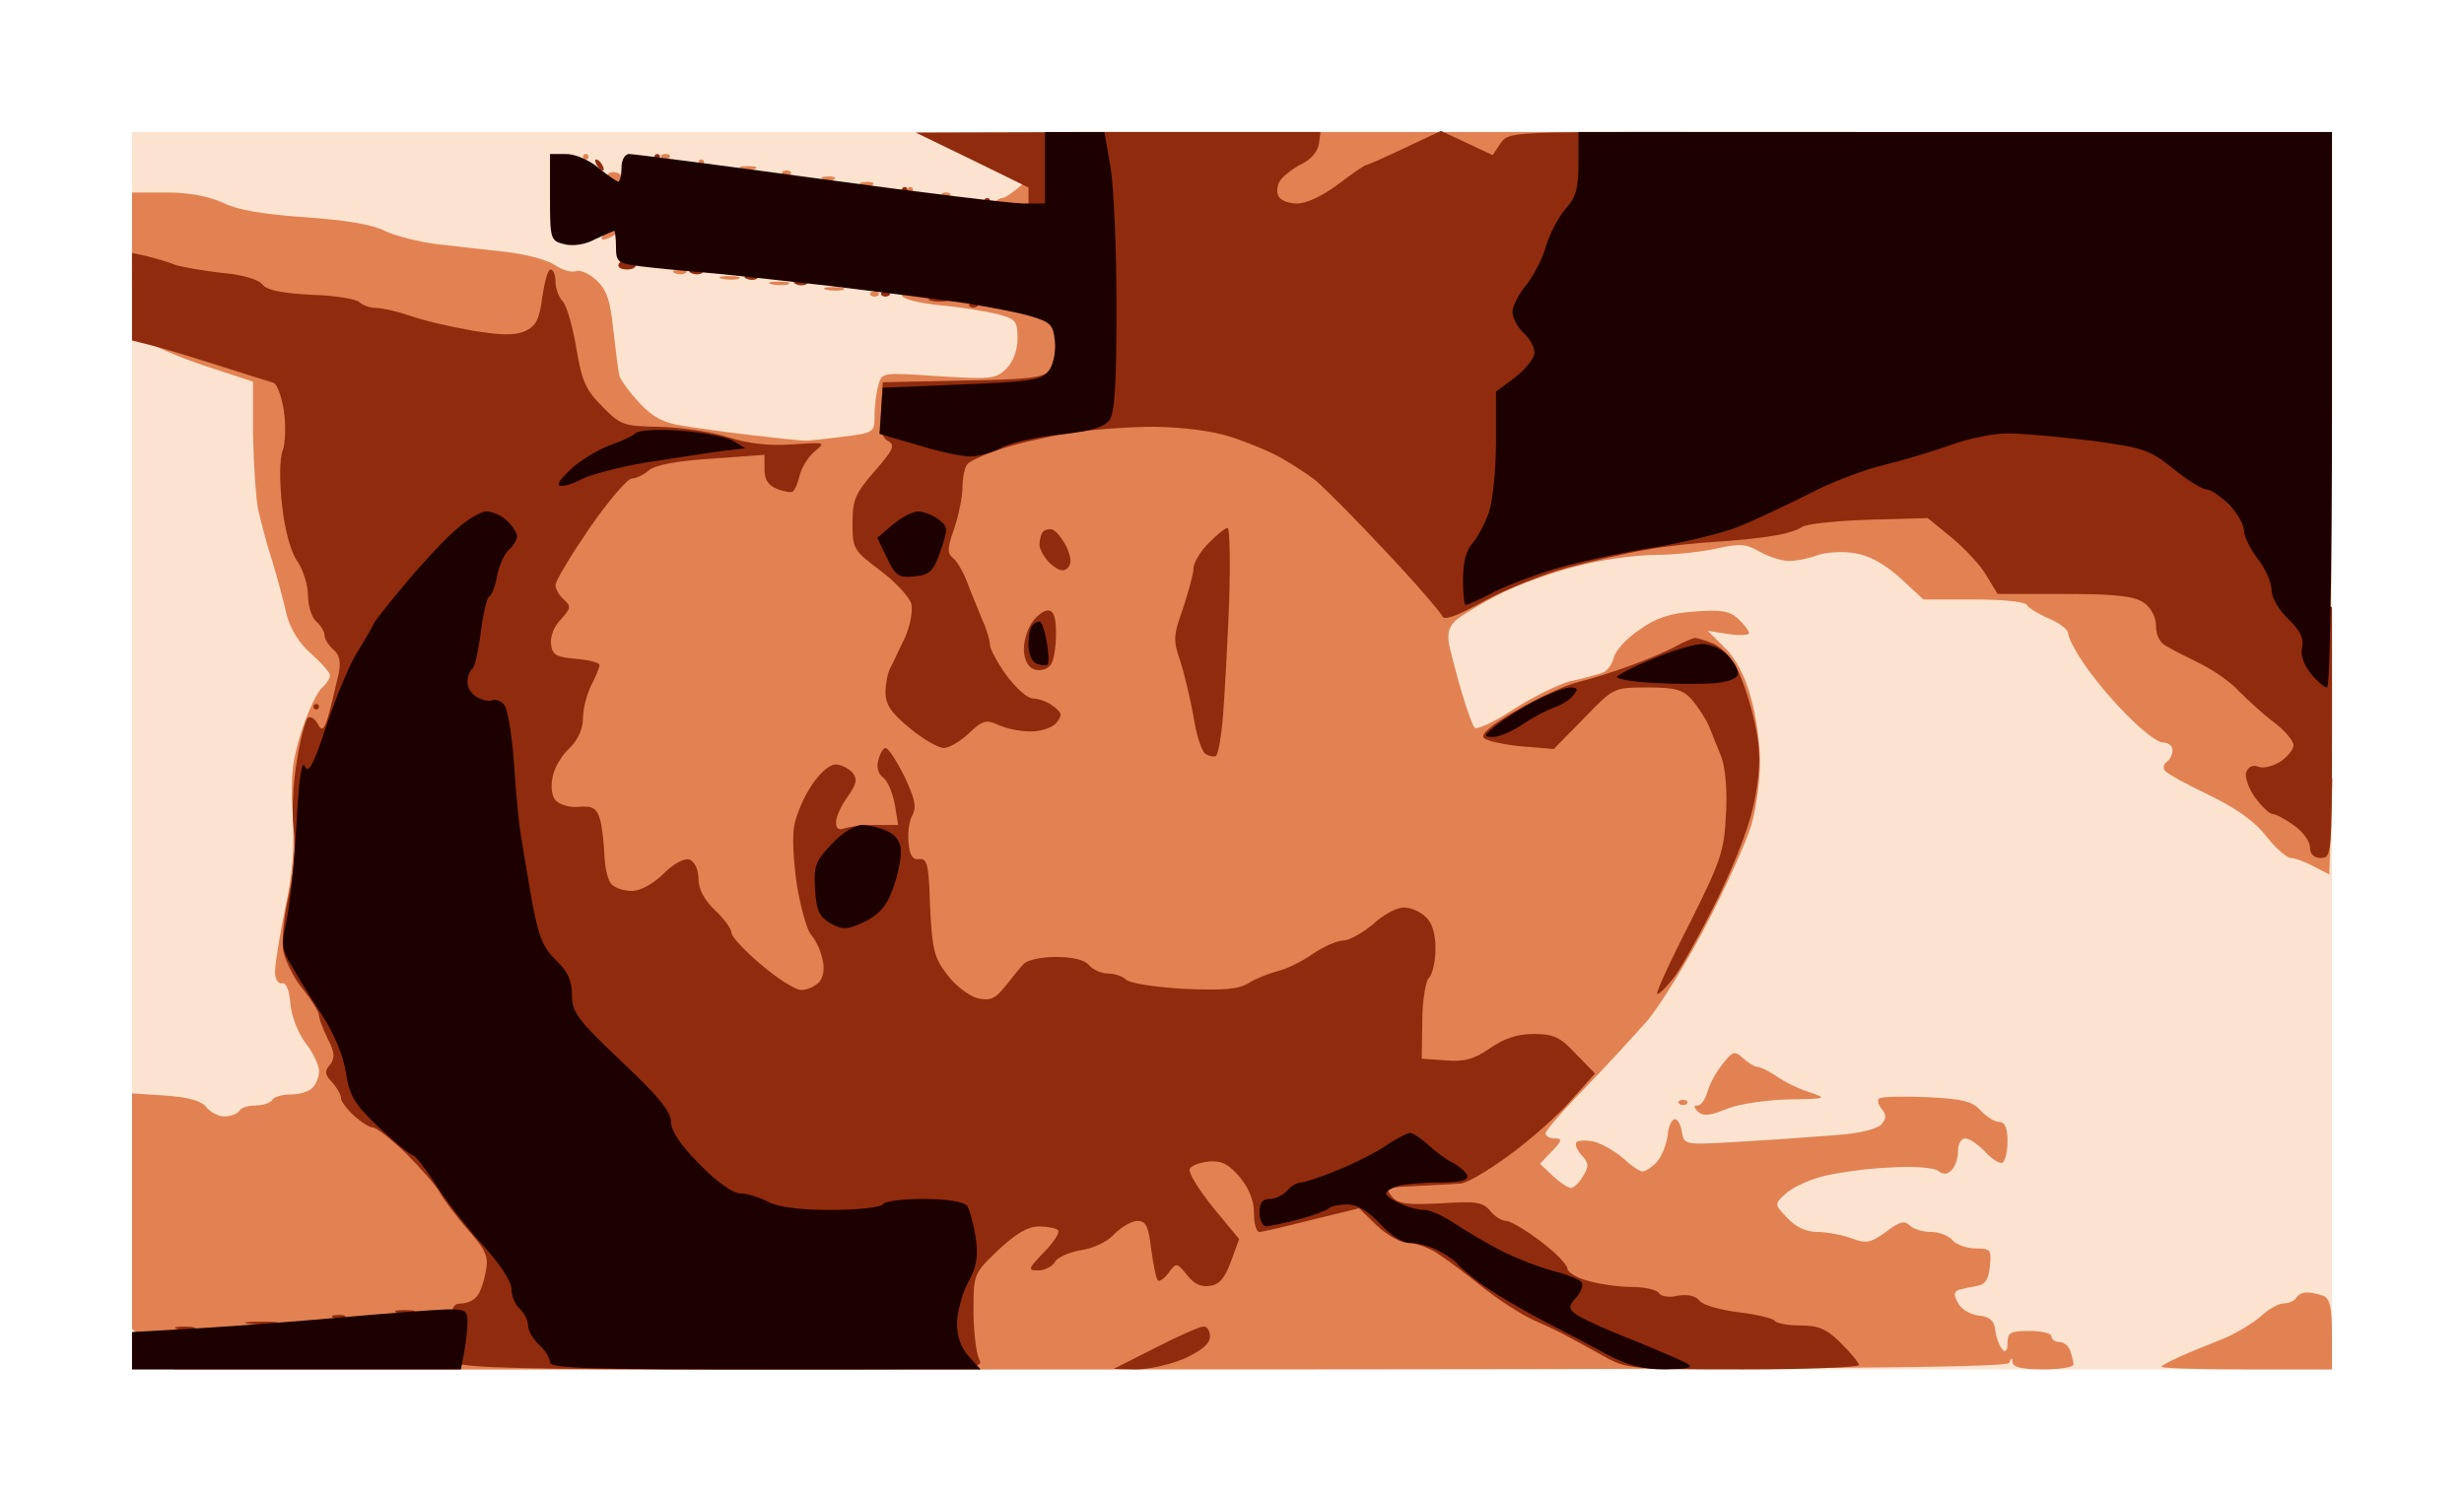 <?xml version="1.0" standalone="no"?>
<!DOCTYPE svg PUBLIC "-//W3C//DTD SVG 20010904//EN"
 "http://www.w3.org/TR/2001/REC-SVG-20010904/DTD/svg10.dtd">
<svg version="1.0" xmlns="http://www.w3.org/2000/svg"
 width="100%" height="100%" viewBox="0 0 448 273"
 preserveAspectRatio="xMidYMid meet">
<g transform="translate(0,273) scale(0.1,-0.1)"
fill="#fbe3cf" stroke="none">
<path d="M2240 2490 l-2000 0 0 -1125 0 -1125 2000 0 2000 0 0 1125 0 1125
-2000 0z"/>
</g>
<g transform="translate(0,273) scale(0.1,-0.1)"
fill="#e28253" stroke="none">
<path d="M2509 2490 l-556 0 -57 -60 c-32 -33 -65 -60 -74 -60 -10 0 -54 -37
-100 -83 -45 -45 -82 -87 -82 -94 0 -6 29 -14 68 -18 37 -3 84 -11 105 -16 34
-9 37 -13 37 -44 0 -22 -8 -43 -20 -55 -19 -19 -28 -20 -124 -14 -103 7 -103
7 -109 -17 -4 -13 -7 -38 -7 -55 0 -30 -1 -31 -57 -38 -32 -4 -65 -8 -73 -7
-8 0 -51 5 -95 10 -44 5 -100 13 -125 17 -33 5 -54 16 -77 41 -17 18 -34 41
-37 50 -2 10 -7 48 -11 84 -5 52 -12 72 -30 89 -13 12 -30 20 -38 17 -8 -3
-25 2 -38 11 -13 9 -53 20 -89 24 -36 4 -92 10 -125 14 -33 4 -76 15 -95 24
-23 12 -73 20 -145 25 -74 5 -123 13 -149 26 -26 12 -62 19 -103 19 l-63 0 0
-123 c0 -115 1 -125 23 -144 12 -11 61 -32 109 -48 l88 -29 0 -95 c1 -53 5
-114 9 -136 5 -22 16 -65 26 -95 9 -30 21 -74 26 -97 7 -27 23 -53 45 -72 19
-17 34 -34 34 -39 0 -5 -6 -15 -14 -22 -8 -6 -25 -41 -37 -77 -17 -53 -21 -81
-17 -152 4 -61 0 -112 -14 -175 -10 -49 -18 -100 -18 -113 0 -13 5 -22 13 -21
7 2 13 -12 15 -37 2 -23 14 -54 28 -72 13 -17 24 -40 24 -50 0 -11 -5 -24 -12
-31 -7 -7 -24 -12 -39 -12 -15 0 -31 -4 -34 -10 -3 -5 -17 -10 -30 -10 -13 0
-27 -4 -30 -10 -3 -5 -16 -10 -27 -10 -11 0 -26 8 -33 17 -8 11 -32 18 -74 21
l-61 4 0 -214 0 -214 38 -37 38 -37 1666 0 c1324 0 1667 3 1671 12 4 10 6 10
6 1 1 -9 19 -13 56 -13 30 0 55 4 55 9 0 5 -3 16 -6 25 -3 9 -12 16 -20 16 -8
0 -14 5 -14 10 0 6 -18 10 -40 10 -35 0 -40 -3 -40 -22 0 -14 -4 -18 -9 -12
-5 5 -11 20 -13 34 -2 19 -10 26 -31 28 -15 2 -32 12 -37 23 -8 14 -8 20 2 24
7 2 22 5 33 7 14 2 21 12 23 36 3 30 1 32 -26 32 -16 0 -35 7 -42 15 -7 8 -24
15 -39 15 -15 0 -32 5 -39 12 -9 9 -19 7 -43 -12 -28 -20 -36 -22 -64 -11 -17
6 -45 11 -61 11 -20 0 -39 9 -54 25 -24 25 -24 26 -4 44 10 10 39 24 64 31 25
7 80 15 123 17 47 3 83 0 91 -6 9 -7 16 -7 24 1 7 7 12 22 12 35 0 13 6 23 13
23 8 0 24 -11 37 -25 12 -13 27 -22 31 -19 5 3 9 21 9 40 0 23 -5 34 -15 34
-8 0 -23 9 -34 21 -15 17 -34 21 -97 24 -43 2 -82 1 -87 -2 -4 -2 -3 -11 4
-19 9 -11 9 -17 0 -28 -8 -9 -40 -17 -84 -20 -40 -3 -118 -9 -174 -12 -101 -6
-101 -6 -105 18 -2 12 -7 23 -13 23 -5 0 -12 -13 -13 -30 -2 -16 -11 -38 -19
-47 -9 -10 -21 -18 -27 -18 -5 0 -21 11 -35 24 -15 13 -38 26 -52 30 -14 3
-29 3 -33 -1 -3 -3 1 -14 10 -24 13 -14 13 -20 2 -38 -7 -12 -17 -21 -22 -21
-5 0 -20 10 -33 22 l-23 22 22 23 c18 19 19 23 5 23 -9 0 -17 4 -17 9 0 5 32
42 71 82 40 41 91 97 115 124 23 28 72 107 107 175 36 69 72 149 81 179 9 30
16 82 16 115 0 33 -7 86 -17 119 -10 37 -27 70 -47 89 l-31 31 38 -6 c20 -3
37 -2 37 2 0 4 -9 16 -20 26 -15 14 -32 17 -79 13 -44 -3 -70 -11 -100 -33
-23 -15 -44 -38 -47 -51 -3 -13 -13 -25 -22 -28 -10 -3 -35 -10 -58 -15 -22
-6 -69 -29 -104 -52 -34 -22 -66 -37 -69 -32 -4 4 -14 33 -23 63 -9 30 -19 69
-23 86 -4 22 -1 34 12 46 10 9 45 30 78 47 33 17 96 40 140 51 44 12 109 21
145 21 36 0 87 6 113 12 40 9 52 8 76 -6 16 -9 40 -17 54 -17 14 0 38 5 53 11
16 5 46 7 67 3 26 -4 54 -20 82 -45 l42 -39 91 0 c51 0 94 -4 97 -10 4 -6 22
-17 41 -25 19 -8 34 -20 34 -26 0 -7 12 -31 27 -53 15 -23 49 -65 77 -93 28
-29 58 -53 68 -53 10 0 18 -6 18 -14 0 -8 -5 -18 -10 -21 -6 -4 -8 -11 -4 -16
3 -5 39 -25 79 -44 50 -24 84 -48 105 -75 17 -22 38 -40 45 -40 7 0 26 -7 41
-15 l29 -15 3 87 3 87 -588 588 -588 588 -556 0z"/>
<path d="M1065 2450 c-3 0 -5 -2 -5 -5 0 -3 2 -5 5 -5 3 0 5 2 5 5 0 3 -2 5
-5 5z"/>
<path d="M1210 2450 c-7 0 -10 -3 -7 -7 4 -3 10 -3 14 0 3 4 0 7 -7 7z"/>
<path d="M1275 2440 c-3 0 -5 -2 -5 -5 0 -3 2 -5 5 -5 3 0 5 2 5 5 0 3 -2 5
-5 5z"/>
<path d="M1360 2428 c-14 0 -19 -2 -12 -5 6 -2 18 -2 25 0 6 3 1 5 -13 5z"/>
<path d="M1115 2417 c-8 0 -12 -4 -9 -9 3 -4 9 -8 15 -8 5 0 9 4 9 8 0 5 -7 9
-15 9z"/>
<path d="M1430 2420 c-7 0 -10 -3 -7 -7 4 -3 10 -3 14 0 3 4 0 7 -7 7z"/>
<path d="M1504 2409 c-11 0 -14 -3 -6 -6 7 -3 16 -2 19 1 4 3 -2 6 -13 5z"/>
<path d="M1574 2399 c-11 0 -14 -3 -6 -6 7 -3 16 -2 19 1 4 3 -2 6 -13 5z"/>
<path d="M1655 2390 c-3 0 -5 -2 -5 -5 0 -3 2 -5 5 -5 3 0 5 2 5 5 0 3 -2 5
-5 5z"/>
<path d="M1720 2380 c-7 0 -10 -3 -7 -7 4 -3 10 -3 14 0 3 4 0 7 -7 7z"/>
<path d="M1111 2310 c-6 0 -13 -4 -16 -10 -3 -6 1 -7 9 -4 9 3 16 8 16 10 0 2
-4 4 -9 4z"/>
<path d="M1234 2239 c-11 0 -14 -3 -6 -6 7 -3 16 -2 19 1 4 3 -2 6 -13 5z"/>
<path d="M1325 2228 c-16 0 -22 -2 -12 -5 9 -2 23 -2 30 0 6 3 -1 5 -18 5z"/>
<path d="M1415 2218 c-16 0 -22 -2 -12 -5 9 -2 23 -2 30 0 6 3 -1 5 -18 5z"/>
<path d="M1515 2208 c-16 0 -22 -2 -12 -5 9 -2 23 -2 30 0 6 3 -1 5 -18 5z"/>
<path d="M1590 2200 c-7 0 -10 -3 -7 -7 4 -3 10 -3 14 0 3 4 0 7 -7 7z"/>
<path d="M3169 806 c-15 14 -19 13 -38 -12 -12 -15 -24 -38 -27 -51 -4 -12
-11 -23 -17 -23 -8 0 -8 -3 0 -11 9 -9 22 -8 53 5 23 9 72 16 113 17 68 1 70
2 37 13 -19 6 -46 19 -60 29 -13 9 -29 17 -34 17 -5 0 -17 7 -27 16z"/>
<path d="M3060 730 c-7 0 -10 -3 -7 -7 4 -3 10 -3 14 0 3 4 0 7 -7 7z"/>
<path d="M4195 380 c-8 0 -17 -4 -20 -10 -3 -5 -14 -10 -23 -10 -9 0 -27 -10
-41 -23 -15 -13 -46 -32 -71 -42 -25 -10 -60 -24 -77 -32 -18 -8 -33 -16 -33
-18 0 -3 70 -5 155 -5 l155 0 0 64 c0 49 -4 65 -16 70 -9 3 -22 6 -29 6z"/>
</g>
<g transform="translate(0,273) scale(0.1,-0.1)"
fill="#902c0d" stroke="none">
<path d="M2033 2490 l-368 -1 103 -50 102 -50 0 -103 c0 -96 1 -104 25 -126
16 -15 25 -34 25 -55 0 -17 -6 -39 -12 -48 -11 -14 -36 -17 -158 -19 l-145 -3
-3 -49 c-2 -37 1 -52 13 -58 13 -8 9 -16 -25 -55 -35 -40 -40 -52 -40 -94 0
-47 2 -50 50 -86 28 -21 53 -48 57 -61 3 -12 -2 -39 -11 -60 -10 -20 -21 -45
-26 -54 -6 -10 -10 -31 -10 -47 0 -22 10 -37 44 -65 24 -20 52 -36 62 -36 10
0 30 12 46 27 24 23 31 25 53 15 14 -7 41 -12 59 -12 19 0 40 7 47 16 11 14
10 18 -6 30 -10 8 -27 14 -37 14 -10 0 -31 19 -48 42 -16 22 -30 48 -30 55 0
8 -6 29 -14 46 -7 18 -20 48 -27 67 -7 19 -19 40 -26 45 -11 9 -11 18 2 54 8
24 15 58 15 75 0 17 4 36 8 41 4 6 30 18 57 27 28 10 84 23 125 30 41 7 113
12 160 12 55 -1 106 -8 140 -19 30 -10 71 -27 90 -38 19 -11 46 -28 60 -39 14
-11 71 -68 126 -127 56 -59 103 -114 106 -121 3 -9 26 -1 78 28 41 22 109 49
150 60 41 11 105 26 141 32 37 7 95 13 130 15 35 2 82 7 104 11 22 3 45 11 52
16 6 5 60 11 120 13 l108 3 44 -36 c24 -20 53 -51 63 -69 l20 -33 122 0 c94 0
127 -4 144 -16 13 -9 22 -26 22 -42 0 -17 7 -31 19 -37 10 -6 38 -20 62 -32
24 -12 56 -34 70 -50 15 -15 43 -41 63 -56 20 -15 36 -34 36 -42 0 -8 -11 -21
-24 -30 -13 -8 -31 -13 -40 -9 -10 4 -18 0 -22 -10 -3 -8 4 -29 16 -46 12 -16
26 -30 32 -30 5 0 23 -9 39 -21 16 -11 29 -29 29 -40 0 -12 7 -19 20 -19 19 0
20 7 20 227 l0 228 -432 432 -433 433 -316 0 c-311 0 -317 0 -331 -21 l-14
-21 -47 22 -47 22 -66 -31 c-36 -17 -67 -31 -70 -31 -3 0 -26 -16 -51 -35 -28
-21 -57 -35 -75 -35 -16 0 -31 6 -34 15 -4 8 -1 22 6 30 7 8 24 21 39 28 14 7
27 22 29 35 l3 22 -368 0z"/>
<path d="M1195 2450 c-3 0 -5 -2 -5 -5 0 -3 2 -5 5 -5 3 0 5 2 5 5 0 3 -2 5
-5 5z"/>
<path d="M1084 2440 c-3 0 -2 -4 1 -10 3 -5 8 -10 11 -10 3 0 2 5 -1 10 -3 6
-8 10 -11 10z"/>
<path d="M1645 2390 c-3 0 -5 -2 -5 -5 0 -3 2 -5 5 -5 3 0 5 2 5 5 0 3 -2 5
-5 5z"/>
<path d="M1795 2370 c-3 0 -5 -2 -5 -5 0 -3 2 -5 5 -5 3 0 5 2 5 5 0 3 -2 5
-5 5z"/>
<path d="M268 2264 l-28 6 0 -79 0 -80 43 -11 c23 -6 78 -23 122 -37 44 -14
85 -27 92 -29 6 -1 15 -24 19 -50 4 -26 3 -59 -2 -73 -6 -15 -6 -57 -1 -101 5
-45 16 -85 28 -101 10 -15 19 -43 19 -62 0 -19 7 -40 15 -47 8 -7 15 -18 15
-25 0 -7 7 -18 16 -26 11 -9 14 -22 10 -43 -4 -16 -11 -48 -17 -70 -9 -33 -13
-37 -21 -23 -5 10 -13 15 -18 12 -4 -3 -14 -37 -20 -77 -7 -39 -10 -95 -6
-125 4 -35 1 -77 -9 -121 -9 -38 -13 -82 -10 -101 4 -19 20 -51 36 -70 16 -20
29 -41 29 -47 0 -6 7 -25 16 -43 13 -25 13 -35 4 -47 -10 -11 -10 -18 4 -32 9
-10 16 -23 16 -29 0 -5 10 -19 23 -31 13 -12 28 -22 35 -22 6 0 33 -21 60 -47
27 -27 54 -58 61 -70 6 -12 29 -43 51 -68 34 -39 39 -50 33 -78 -3 -17 -10
-38 -16 -44 -5 -7 -18 -13 -28 -13 -16 0 -19 -8 -19 -48 0 -26 5 -53 12 -60 9
-9 131 -12 485 -12 465 0 474 0 463 19 -5 11 -10 50 -10 87 0 67 0 68 45 111
32 30 54 43 74 43 15 0 31 -3 35 -7 3 -4 -8 -22 -26 -40 -29 -30 -30 -33 -10
-33 11 0 25 7 30 15 4 9 26 18 48 22 22 3 49 16 61 30 12 12 31 23 41 23 16 0
20 -10 25 -51 4 -29 9 -54 12 -57 3 -3 12 3 20 14 14 19 15 18 33 -4 12 -16
26 -23 42 -20 17 2 27 14 38 44 l15 41 -47 57 c-26 32 -45 63 -43 70 2 6 17
12 34 14 24 2 36 -4 57 -28 17 -21 26 -43 26 -66 0 -19 4 -34 10 -34 5 0 48
10 95 22 l86 21 32 -31 c19 -18 44 -32 57 -32 14 0 39 -9 55 -20 17 -11 53
-38 80 -60 28 -22 70 -50 95 -61 25 -11 54 -25 64 -31 11 -6 39 -21 62 -34 41
-23 50 -24 253 -24 116 0 211 4 211 8 0 4 -15 22 -33 40 -26 26 -41 32 -74 32
-23 0 -44 4 -47 9 -3 4 -32 11 -65 15 -33 4 -65 13 -71 21 -7 9 -22 12 -40 9
-15 -4 -31 -1 -34 5 -4 6 -26 11 -49 11 -23 0 -59 5 -79 11 -21 5 -38 16 -38
22 0 7 -22 30 -49 50 -26 20 -55 37 -62 37 -8 0 -22 8 -30 19 -14 16 -27 17
-90 13 -61 -3 -77 -1 -88 12 -12 14 -10 16 15 18 16 1 43 2 59 3 17 1 40 2 51
3 12 1 52 25 90 53 38 28 88 72 111 99 l43 48 -35 36 c-28 30 -40 36 -76 36
-30 0 -54 -8 -80 -26 -29 -20 -47 -25 -80 -22 l-44 3 1 68 c0 37 6 73 12 79 7
7 12 31 12 53 0 28 -6 47 -18 58 -10 10 -28 17 -40 17 -12 0 -37 -13 -55 -30
-19 -16 -44 -30 -54 -30 -11 0 -37 -11 -57 -25 -20 -14 -49 -28 -64 -31 -15
-4 -38 -13 -51 -21 -19 -12 -45 -14 -118 -11 -52 3 -99 10 -106 17 -6 6 -21
11 -33 11 -12 0 -27 7 -34 15 -8 10 -30 15 -61 15 -26 0 -53 -6 -58 -13 -6 -6
-21 -25 -33 -40 -19 -24 -28 -27 -51 -22 -15 4 -40 23 -55 43 -24 31 -27 46
-31 124 -2 75 -5 88 -20 86 -11 -2 -17 6 -19 29 -2 18 1 41 7 51 8 15 4 31
-15 71 -14 28 -29 51 -34 51 -4 0 -10 -10 -13 -22 -4 -13 0 -26 9 -32 8 -6 17
-28 21 -49 l6 -37 -41 0 c-22 0 -47 -3 -56 -6 -11 -4 -16 -1 -16 11 0 9 9 30
21 46 17 24 18 33 9 44 -7 8 -21 15 -31 15 -11 0 -30 -17 -44 -39 -14 -21 -28
-54 -31 -73 -4 -19 -1 -68 5 -108 7 -41 18 -81 26 -90 7 -8 17 -27 20 -43 5
-17 2 -33 -5 -42 -7 -8 -22 -15 -33 -15 -11 0 -44 21 -73 46 -30 25 -54 51
-54 58 0 7 -13 25 -30 41 -20 19 -30 39 -30 57 0 17 -7 31 -16 35 -9 3 -28 -6
-48 -26 -18 -18 -42 -31 -57 -31 -14 0 -30 5 -37 12 -7 7 -12 30 -13 53 -1 22
-4 51 -8 65 -6 20 -13 25 -38 23 -17 -2 -36 4 -43 12 -7 8 -9 26 -5 43 3 16
17 40 31 52 15 15 24 35 24 54 0 17 7 44 15 60 8 15 15 32 15 37 0 4 -19 9
-42 11 -36 3 -44 7 -46 26 -2 14 5 33 18 46 18 20 19 24 5 36 -8 7 -15 19 -15
26 0 8 28 54 62 104 34 49 69 90 77 90 8 0 22 7 31 15 10 9 50 17 113 21 l97
7 0 -27 c0 -18 7 -29 23 -35 12 -5 25 -7 28 -5 4 2 10 16 13 30 4 15 16 34 28
44 20 16 18 16 -41 12 -42 -3 -80 1 -117 13 -31 10 -87 18 -125 19 -65 1 -71
3 -104 37 -30 30 -37 46 -47 105 -6 38 -17 76 -24 85 -8 8 -14 25 -14 37 0 12
-4 22 -9 22 -5 0 -11 -23 -15 -50 -5 -41 -12 -53 -31 -62 -19 -8 -43 -8 -97 1
-40 7 -91 19 -113 27 -23 8 -50 14 -61 14 -11 0 -25 5 -31 11 -5 5 -45 12 -87
13 -53 3 -81 8 -89 19 -7 9 -38 18 -75 21 -35 4 -74 11 -85 15 -12 5 -34 11
-49 15z"/>
<path d="M1140 2260 c-5 0 -12 -4 -15 -10 -3 -5 3 -10 15 -10 12 0 18 5 15 10
-3 6 -10 10 -15 10z"/>
<path d="M1264 2239 c-11 0 -14 -3 -6 -6 7 -3 16 -2 19 1 4 3 -2 6 -13 5z"/>
<path d="M1364 2229 c-11 0 -14 -3 -6 -6 7 -3 16 -2 19 1 4 3 -2 6 -13 5z"/>
<path d="M1454 2219 c-11 0 -14 -3 -6 -6 7 -3 16 -2 19 1 4 3 -2 6 -13 5z"/>
<path d="M1610 2200 c-7 0 -10 -3 -7 -7 4 -3 10 -3 14 0 3 4 0 7 -7 7z"/>
<path d="M1705 2188 c-16 0 -22 -2 -12 -5 9 -2 23 -2 30 0 6 3 -1 5 -18 5z"/>
<path d="M1770 2180 c-7 0 -10 -3 -7 -7 4 -3 10 -3 14 0 3 4 0 7 -7 7z"/>
<path d="M1914 1767 c-5 2 -13 0 -17 -3 -4 -4 -7 -15 -7 -24 0 -9 9 -25 20
-35 15 -13 24 -15 31 -8 8 8 7 19 -2 39 -8 15 -19 29 -25 31z"/>
<path d="M2232 1770 c-5 0 -20 -13 -35 -28 -15 -15 -27 -36 -27 -45 0 -10 -9
-42 -19 -73 -18 -50 -18 -59 -5 -96 7 -22 18 -68 24 -101 5 -33 15 -64 22 -68
7 -4 15 -6 19 -3 4 2 10 37 13 77 3 39 8 132 11 205 2 72 1 132 -3 132z"/>
<path d="M1905 1620 c-8 0 -22 -11 -30 -24 -9 -14 -15 -37 -13 -53 2 -18 10
-29 22 -31 10 -2 22 2 27 10 5 7 9 32 9 56 0 30 -4 42 -15 42z"/>
<path d="M3082 1570 c-4 0 -20 -7 -37 -16 -16 -9 -52 -24 -80 -34 -27 -10 -70
-24 -95 -30 -25 -6 -76 -30 -113 -52 -45 -26 -66 -43 -59 -50 5 -5 36 -12 68
-15 l59 -5 55 56 c54 56 54 56 115 56 51 0 65 -4 81 -22 11 -13 25 -34 31 -48
6 -14 16 -40 23 -57 7 -19 11 -62 8 -105 -3 -66 -10 -85 -66 -197 -35 -68 -61
-125 -59 -128 3 -2 16 11 30 29 14 18 51 85 82 148 37 78 59 137 67 184 9 53
9 83 -1 129 -7 34 -21 78 -32 99 -11 22 -31 43 -45 48 -14 6 -28 10 -32 10z"/>
<path d="M575 1450 c-3 0 -5 -2 -5 -5 0 -3 2 -5 5 -5 3 0 5 2 5 5 0 3 -2 5 -5
5z"/>
<path d="M735 348 c-16 0 -22 -2 -12 -5 9 -2 23 -2 30 0 6 3 -1 5 -18 5z"/>
<path d="M614 339 c-11 0 -14 -3 -6 -6 7 -3 16 -2 19 1 4 3 -2 6 -13 5z"/>
<path d="M475 327 c-27 0 -38 -2 -22 -4 15 -2 37 -2 50 0 12 2 0 4 -28 4z"/>
<path d="M335 318 c-16 0 -22 -2 -12 -5 9 -2 23 -2 30 0 6 3 -1 5 -18 5z"/>
<path d="M2188 318 c-7 0 -47 -18 -88 -39 l-75 -38 41 -1 c23 0 62 9 88 20 32
15 46 27 46 40 0 11 -6 19 -12 18z"/>
</g>
<g transform="translate(0,273) scale(0.1,-0.1)"
fill="#1d0000" stroke="none">
<path d="M1954 2490 l-54 0 0 -65 0 -65 -39 0 c-21 0 -188 20 -371 45 -183 25
-339 45 -346 45 -8 0 -14 -11 -14 -25 0 -14 -3 -25 -6 -25 -3 0 -19 11 -36 25
-17 14 -42 25 -59 25 l-29 0 0 -79 c0 -76 1 -79 26 -85 15 -4 38 -1 56 9 17 8
33 15 35 15 1 0 3 -13 3 -29 0 -27 3 -30 43 -35 23 -3 74 -8 112 -11 39 -3
144 -15 235 -25 91 -11 200 -25 244 -31 43 -7 97 -17 120 -24 37 -11 41 -16
44 -46 2 -19 -3 -43 -11 -53 -12 -17 -32 -20 -158 -25 l-144 -6 -3 -42 -3 -42
69 -20 c38 -12 81 -21 96 -21 15 0 41 7 59 17 18 9 65 19 106 23 54 6 78 13
88 26 10 13 13 66 13 208 0 104 -5 218 -11 253 l-11 63 -54 0z"/>
<path d="M3555 2490 l-685 0 0 -57 c0 -46 -5 -62 -23 -82 -13 -15 -29 -45 -36
-68 -6 -23 -23 -55 -36 -71 -14 -17 -25 -39 -25 -49 0 -11 9 -28 20 -38 11
-10 20 -26 20 -36 0 -10 -16 -30 -35 -45 l-35 -26 0 -92 c0 -50 -6 -108 -13
-128 -7 -20 -21 -46 -30 -56 -11 -12 -17 -35 -17 -65 0 -26 2 -47 5 -47 3 0
28 11 54 25 27 13 82 34 123 45 40 11 116 27 168 35 52 9 120 25 150 37 30 12
87 39 127 59 39 21 102 45 140 54 37 9 93 26 123 37 30 11 75 20 100 20 25 0
92 -6 150 -13 98 -13 109 -17 151 -51 26 -21 53 -38 61 -38 8 0 26 -13 41 -28
15 -15 27 -36 27 -47 0 -10 11 -33 25 -51 14 -18 25 -43 25 -56 0 -14 13 -37
30 -53 22 -21 29 -36 26 -51 -4 -13 2 -32 15 -48 11 -14 25 -26 30 -26 5 0 9
201 9 505 l0 505 -685 0z"/>
<path d="M1237 1947 c-40 3 -76 1 -82 -5 -5 -5 -25 -14 -42 -20 -18 -6 -48
-23 -67 -38 -19 -16 -33 -32 -30 -36 3 -4 22 0 42 11 20 10 84 26 142 34 58 9
116 18 130 19 l25 3 -23 14 c-13 7 -56 15 -95 18z"/>
<path d="M884 1800 c-10 0 -35 -15 -55 -33 -20 -17 -61 -61 -91 -97 -30 -36
-57 -69 -59 -75 -2 -5 -15 -28 -29 -50 -14 -22 -39 -82 -56 -133 -24 -73 -33
-90 -40 -75 -5 12 -11 -25 -15 -107 -4 -69 -12 -147 -18 -174 -10 -44 -9 -53
11 -85 11 -20 36 -60 55 -89 20 -31 38 -73 42 -103 7 -43 16 -57 61 -100 29
-27 56 -49 60 -49 4 0 23 -24 41 -52 18 -29 57 -79 86 -111 32 -35 53 -67 53
-81 0 -13 7 -29 15 -36 8 -7 15 -20 15 -30 0 -9 9 -25 20 -35 11 -10 20 -24
20 -32 0 -11 70 -13 392 -13 l391 0 -21 23 c-14 15 -22 36 -22 60 0 20 9 54
20 75 16 29 19 47 14 82 -4 25 -11 51 -16 58 -7 7 -36 12 -79 12 -37 0 -71 -4
-74 -10 -3 -5 -45 -10 -93 -10 -58 0 -97 5 -116 15 -15 8 -38 15 -50 15 -13 0
-43 21 -74 53 -35 35 -52 61 -52 77 0 19 -23 47 -90 110 -80 76 -90 89 -90
121 0 26 -8 43 -29 63 -24 23 -32 43 -45 114 -8 48 -18 105 -21 127 -3 22 -8
78 -11 125 -4 47 -11 91 -17 98 -5 7 -15 11 -21 9 -6 -3 -19 0 -28 5 -10 5
-18 17 -18 28 0 10 4 21 9 24 4 3 11 33 15 65 4 33 11 63 15 66 5 2 12 20 15
39 4 19 13 39 21 46 8 7 15 18 15 25 0 6 -8 19 -18 28 -10 10 -27 17 -38 17z"/>
<path d="M1669 1800 c-10 0 -30 -11 -46 -24 l-28 -24 18 -37 c15 -32 21 -36
50 -33 28 3 34 9 47 46 14 41 14 44 -4 58 -11 8 -28 14 -37 14z"/>
<path d="M1890 1600 c-4 0 -10 -3 -13 -7 -4 -3 -7 -19 -7 -35 0 -17 6 -31 15
-35 9 -3 18 -4 20 -1 2 2 2 21 -2 41 -3 20 -9 37 -13 37z"/>
<path d="M3093 1559 c-16 -1 -56 -13 -90 -28 -35 -14 -63 -29 -63 -32 0 -4 31
-9 70 -11 38 -2 87 -2 110 0 26 3 40 9 40 18 0 8 -9 23 -20 34 -11 11 -32 20
-47 19z"/>
<path d="M2854 1480 c-11 -1 -39 -12 -64 -25 -25 -13 -56 -33 -70 -44 -23 -19
-24 -21 -5 -21 11 0 36 11 55 24 19 13 45 26 57 30 11 4 27 13 33 21 10 12 9
15 -6 15z"/>
<path d="M1567 1230 c-13 0 -37 -15 -55 -35 -29 -30 -33 -40 -30 -82 2 -39 8
-50 28 -62 23 -12 30 -12 62 3 26 13 40 28 51 59 9 23 15 54 15 68 0 18 -8 30
-25 38 -13 6 -34 11 -46 11z"/>
<path d="M2564 670 c-5 0 -25 -10 -44 -23 -19 -13 -59 -33 -89 -45 -29 -12
-59 -22 -66 -22 -7 0 -18 -7 -25 -15 -7 -8 -21 -15 -31 -15 -14 0 -19 -7 -19
-25 0 -14 6 -25 13 -25 6 1 33 6 59 13 26 7 50 16 54 20 4 4 19 7 34 7 18 0
37 -12 59 -35 19 -21 41 -35 55 -35 13 0 36 -6 51 -14 16 -8 31 -19 34 -23 3
-5 22 -21 42 -36 20 -15 70 -45 110 -66 41 -21 96 -50 123 -65 37 -19 63 -26
105 -26 39 1 51 3 40 10 -8 5 -55 25 -104 45 -49 19 -94 40 -102 47 -11 9 -11
14 3 29 9 10 13 22 10 27 -3 5 -27 15 -52 21 -26 7 -67 23 -93 36 -25 13 -63
35 -84 49 -21 14 -46 26 -57 26 -10 0 -31 5 -45 12 -14 6 -25 14 -25 18 0 4
10 10 23 14 12 3 46 6 75 6 38 0 52 4 50 13 -3 6 -15 17 -27 23 -12 6 -32 21
-45 33 -12 11 -27 21 -32 21z"/>
<path d="M808 349 c-24 -1 -106 -7 -183 -14 -77 -7 -195 -16 -262 -20 l-123
-7 0 -34 0 -34 299 0 299 0 6 31 c3 17 6 42 6 55 0 22 -4 24 -42 23z"/>
</g>
</svg>
